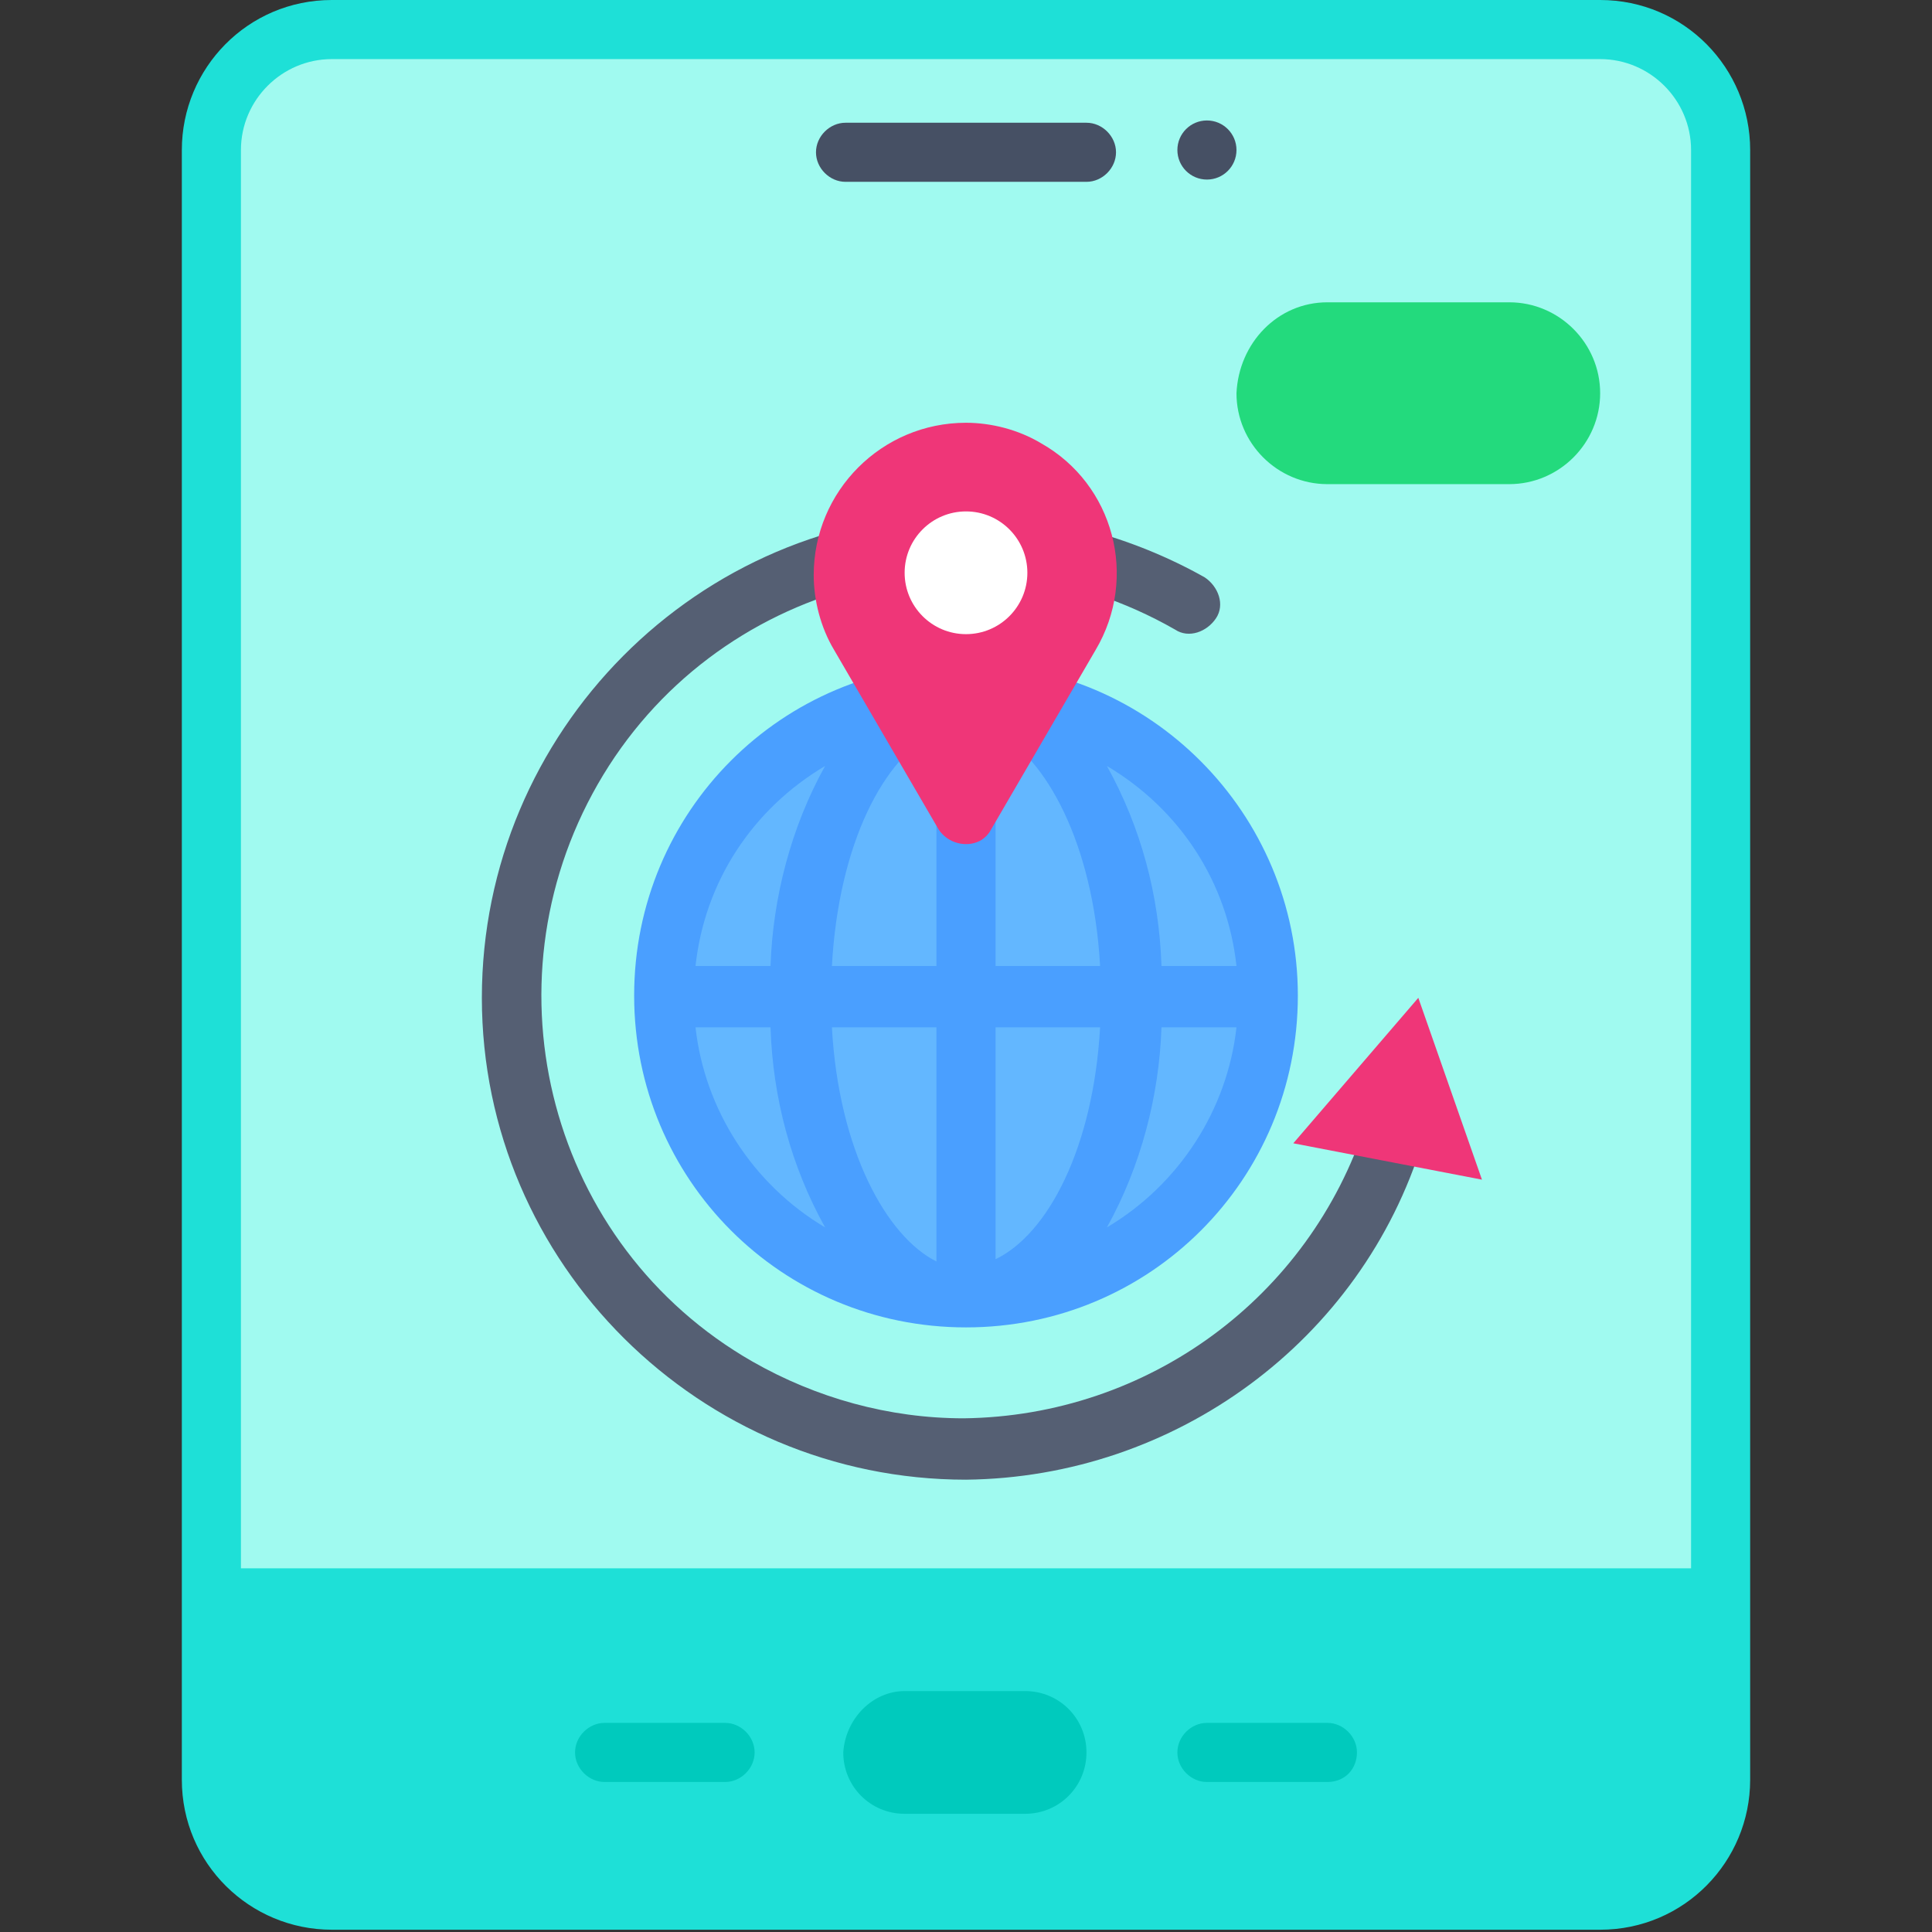 <svg xmlns="http://www.w3.org/2000/svg" xmlns:xlink="http://www.w3.org/1999/xlink" id="Flat" x="0px" y="0px" width="85px" height="85px" viewBox="0 0 85 85" style="enable-background:new 0 0 85 85;" xml:space="preserve"><rect x="0" y="0" width="85" height="85" fill="#333333" stroke="none"/><style type="text/css">	.st0{fill:#A0FAF0;}	.st1{fill:#1EE0D7;}	.st2{fill:#00CABD;}	.st3{fill:#465064;}	.st4{fill:#63B7FF;}	.st5{fill:#555F73;}	.st6{fill:#EF3678;}	.st7{fill:#23DA7D;}	.st8{fill:#4A9FFF;}	.st9{fill:#FFFFFF;}</style><path class="st0" d="M70.4,1.3H14.6c-2.9,0-5.3,2.4-5.3,5.3v63.8h66.4V6.6C75.7,3.7,73.3,1.3,70.4,1.3z"></path><path class="st1" d="M70.4,0H14.6C10.9,0,8,3,8,6.6v71.7c0,3.7,3,6.6,6.6,6.6h55.8c3.7,0,6.6-3,6.6-6.6V6.6C77,3,74.1,0,70.4,0z  M10.6,69.1V6.6c0-2.2,1.8-4,4-4h55.8c2.2,0,4,1.8,4,4v62.4H10.6z"></path><path class="st2" d="M58.4,78.4h-5.3c-0.7,0-1.3-0.6-1.3-1.3s0.6-1.3,1.3-1.3h5.3c0.7,0,1.3,0.6,1.3,1.3S59.2,78.4,58.4,78.4z"></path><path class="st2" d="M31.9,78.4h-5.3c-0.7,0-1.3-0.6-1.3-1.3s0.6-1.3,1.3-1.3h5.3c0.7,0,1.3,0.6,1.3,1.3S32.6,78.4,31.9,78.4z"></path><path class="st3" d="M47.8,8H37.2c-0.7,0-1.3-0.6-1.3-1.3s0.6-1.3,1.3-1.3h10.6c0.7,0,1.3,0.6,1.3,1.3S48.5,8,47.8,8z"></path><circle class="st3" cx="53.1" cy="6.6" r="1.3"></circle><path class="st2" d="M39.8,74.4h5.3c1.5,0,2.7,1.2,2.7,2.7l0,0c0,1.5-1.2,2.7-2.7,2.7h-5.3c-1.5,0-2.7-1.2-2.7-2.7l0,0 C37.2,75.6,38.4,74.4,39.8,74.4z"></path><circle class="st4" cx="42.5" cy="43.8" r="13.3"></circle><path class="st5" d="M42.5,65.1c-11.7,0-21.3-9.5-21.3-21.2s9.5-21.3,21.2-21.3c3.7,0,7.4,1,10.6,2.8c0.6,0.4,0.9,1.2,0.5,1.8 c-0.4,0.6-1.2,0.9-1.8,0.5c0,0,0,0,0,0c-8.9-5.1-20.3-2.1-25.4,6.8s-2.1,20.3,6.8,25.4c2.8,1.6,6,2.5,9.3,2.5 c8.1-0.1,15.2-5.3,17.7-13c0.2-0.7,0.9-1.1,1.6-1c0.7,0.2,1.1,0.9,1,1.6c0,0.1,0,0.1-0.1,0.2C59.9,59,51.7,65,42.5,65.1z"></path><path class="st6" d="M56.9,50.3l5.5-6.4l2.8,8L56.9,50.3z"></path><path class="st7" d="M58.4,13.3h8c2.2,0,4,1.8,4,4l0,0c0,2.2-1.8,4-4,4h-8c-2.2,0-4-1.8-4-4l0,0C54.5,15.1,56.2,13.3,58.4,13.3z"></path><path class="st8" d="M42.5,29.2c-8.1,0-14.6,6.5-14.6,14.6s6.5,14.6,14.6,14.6s14.6-6.5,14.6-14.6C57.1,35.8,50.6,29.2,42.5,29.2z  M54.4,42.5h-3.3c-0.1-3.1-0.9-6.1-2.4-8.8C51.9,35.6,54,38.8,54.4,42.5z M41.2,32.2v10.3h-4.6C36.9,37.1,38.9,33.3,41.2,32.2z  M41.2,45.2v10.3c-2.2-1.1-4.3-4.9-4.6-10.3H41.2z M43.8,55.4V45.2h4.6C48.1,50.5,46.1,54.3,43.8,55.4z M43.8,42.5V32.2 c2.2,1.1,4.3,4.9,4.6,10.3H43.8z M36.3,33.7c-1.5,2.7-2.3,5.8-2.4,8.8h-3.3C31,38.8,33.1,35.6,36.3,33.7z M30.6,45.2h3.3 c0.1,3.1,0.9,6.1,2.4,8.8C33.1,52.1,31,48.8,30.6,45.2z M48.7,54c1.5-2.7,2.3-5.8,2.4-8.8h3.3C54,48.8,51.9,52.1,48.7,54z"></path><path class="st6" d="M36.7,28.6l4.6,7.9c0.4,0.6,1.2,0.8,1.8,0.5c0.2-0.1,0.4-0.3,0.5-0.5l4.6-7.9c1.9-3.2,0.8-7.3-2.4-9.1 c-1-0.6-2.2-0.9-3.3-0.9c-3.7,0-6.7,3-6.7,6.7C35.8,26.4,36.1,27.6,36.7,28.6L36.7,28.6z"></path><circle class="st9" cx="42.5" cy="25.2" r="2.7"></circle></svg>
